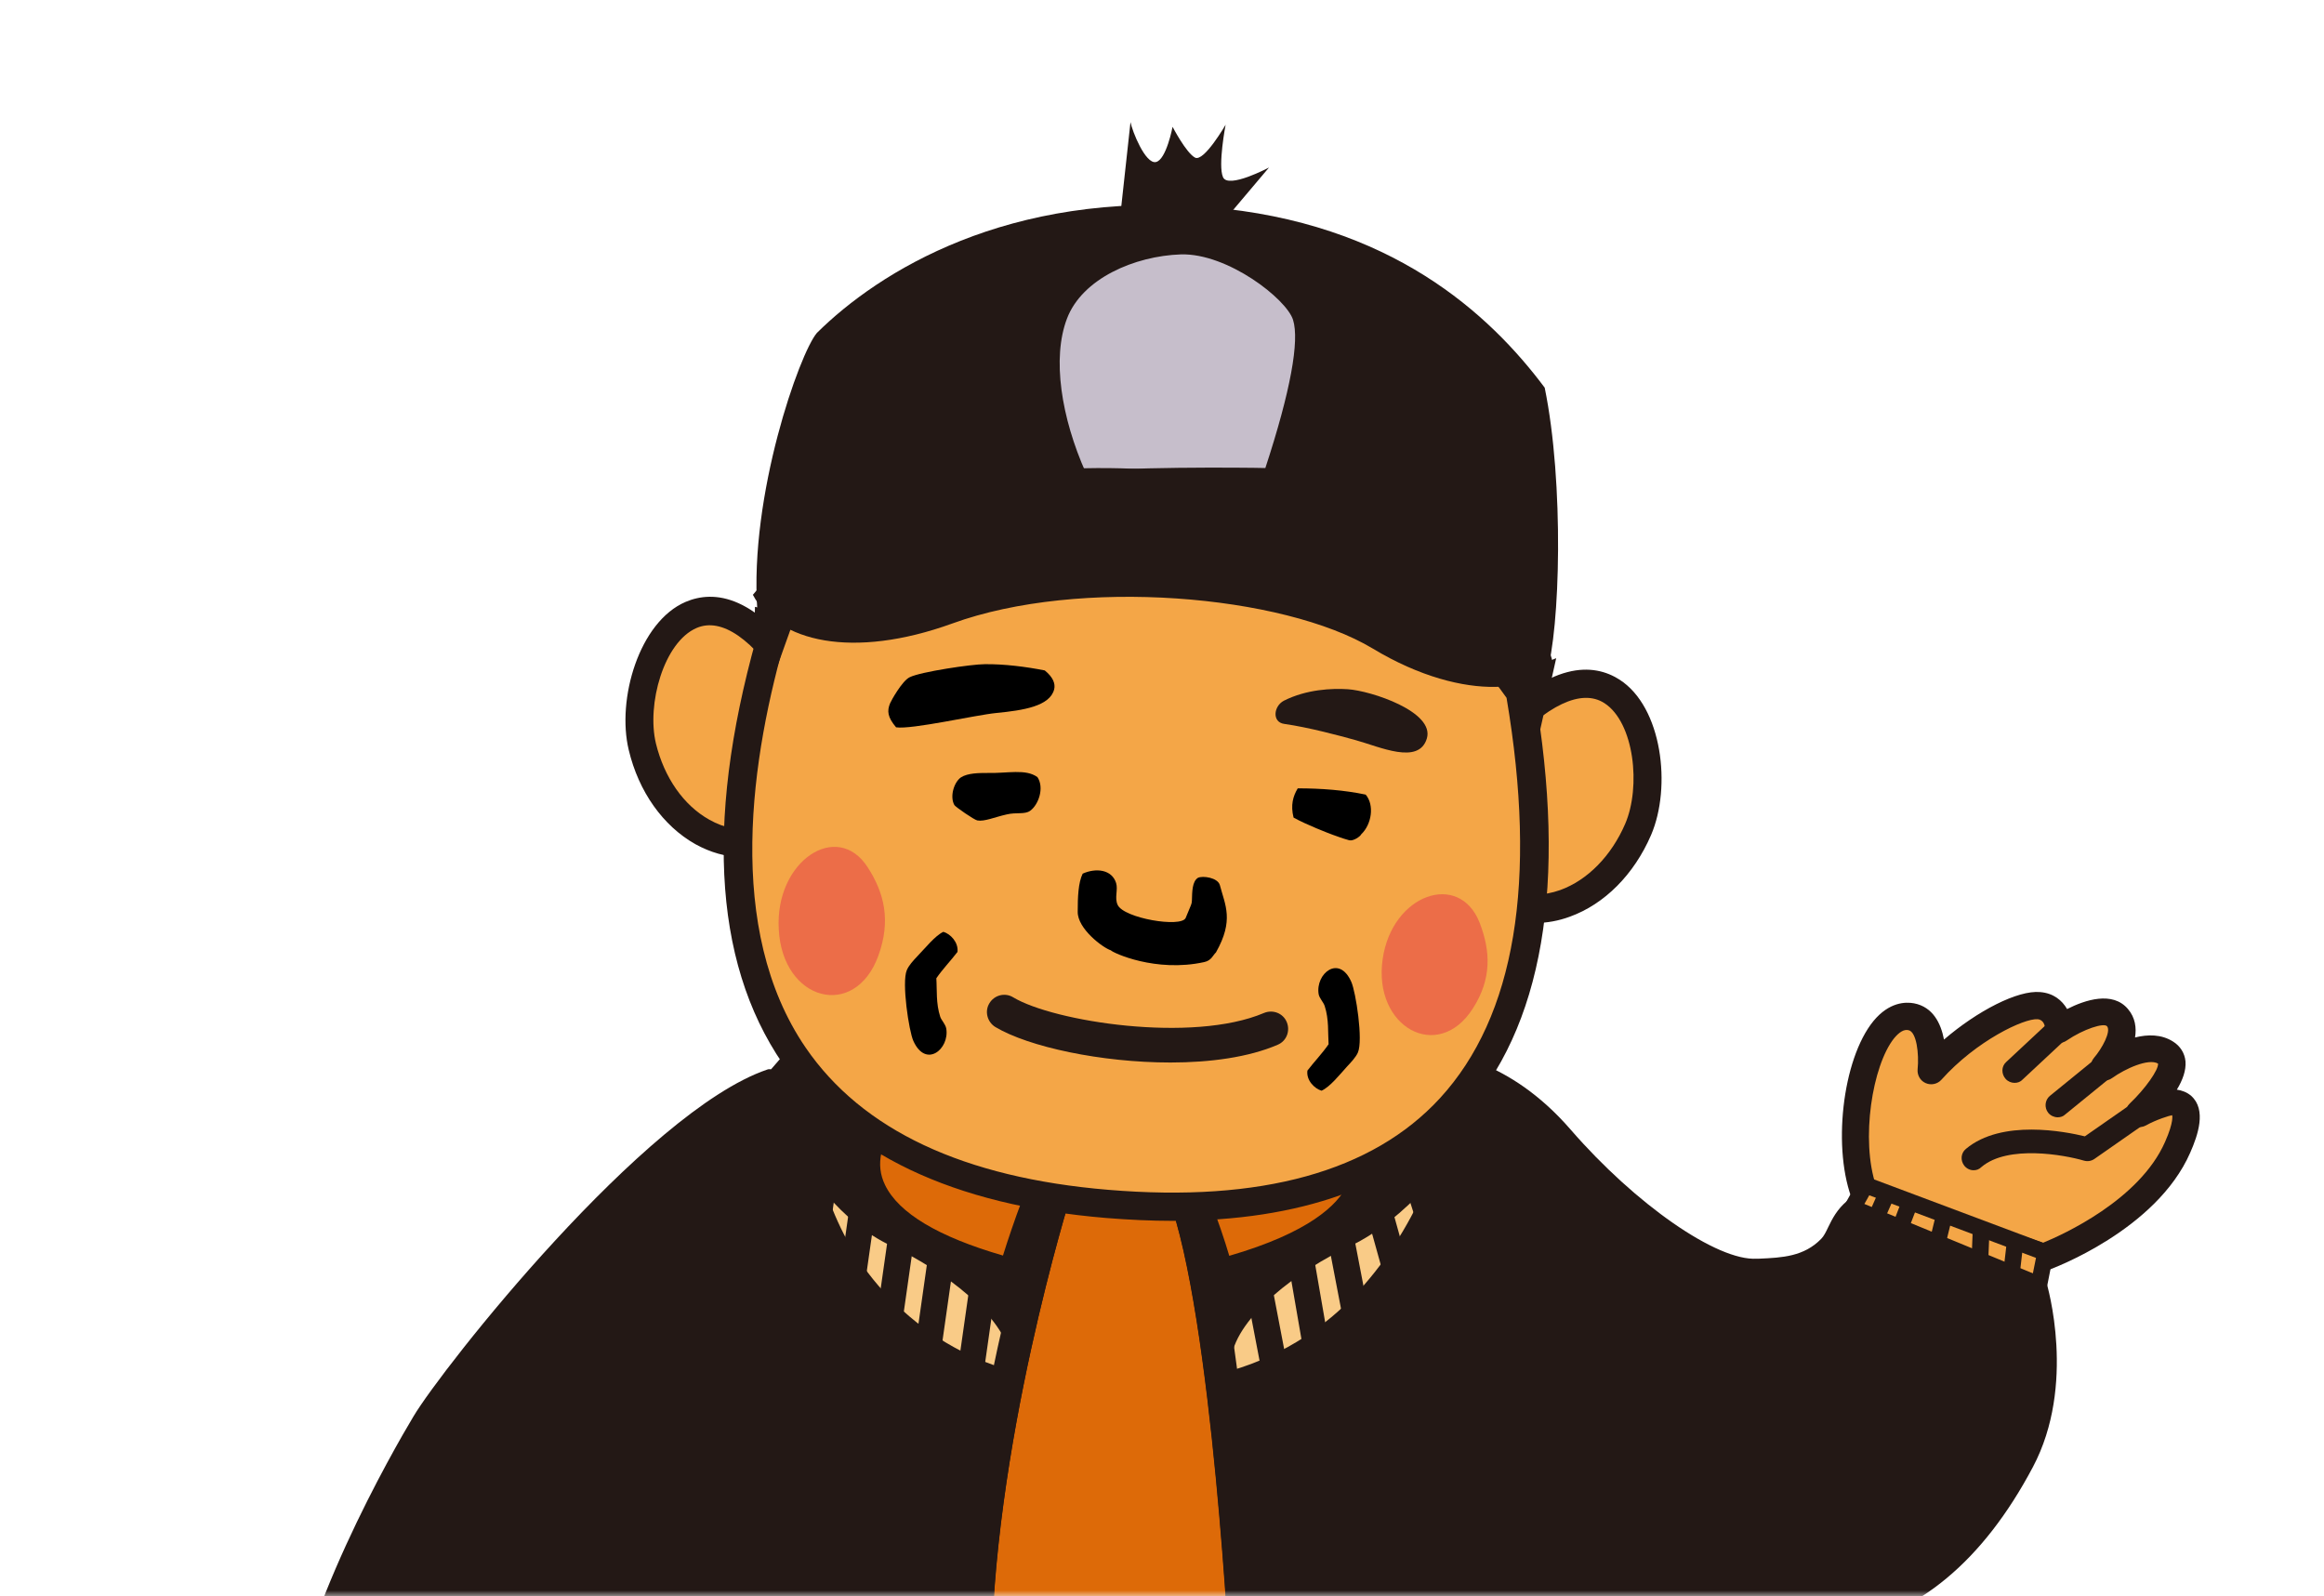 <svg width="198" height="136" viewBox="0 0 198 136" fill="none" xmlns="http://www.w3.org/2000/svg">
<mask id="mask0" mask-type="alpha" maskUnits="userSpaceOnUse" x="0" y="0" width="198" height="136">
<rect x="0.4" y="3.05176e-05" width="197.2" height="136" fill="#C4C4C4"/>
</mask>
<g mask="url(#mask0)">
<path d="M174.086 107.134C174.086 107.134 182.791 103.978 185.507 97.755C188.246 91.509 182.235 94.865 182.235 94.865C182.235 94.865 186.42 90.931 184.506 89.731C182.569 88.509 179.273 90.931 179.273 90.931C179.273 90.931 181.656 88.22 180.387 86.731C179.118 85.219 175.399 87.731 175.399 87.731C175.399 87.731 175.399 85.841 173.685 85.708C171.948 85.552 167.54 87.886 164.534 91.242C164.534 91.242 165.002 87.042 162.82 86.642C159.08 85.953 156.675 96.51 158.924 101.978L174.086 107.134Z" fill="#F4A647"/>
<path d="M174.086 108.29C173.952 108.29 173.841 108.268 173.707 108.223L158.568 103.067C158.256 102.956 157.989 102.711 157.877 102.4C156.074 98.021 156.942 90.264 159.614 86.997C160.95 85.375 162.352 85.353 163.065 85.486C164.69 85.797 165.358 87.197 165.625 88.575C168.475 86.13 171.904 84.352 173.819 84.53C174.954 84.619 175.689 85.241 176.112 85.975C177.648 85.197 179.986 84.419 181.3 85.975C181.923 86.708 182.034 87.575 181.901 88.397C182.969 88.131 184.149 88.109 185.151 88.753C185.752 89.131 186.131 89.731 186.198 90.42C186.265 91.198 185.953 92.043 185.463 92.843C185.908 92.909 186.331 93.065 186.688 93.376C188.001 94.554 187.266 96.71 186.598 98.221C183.704 104.823 174.865 108.09 174.487 108.223C174.353 108.268 174.219 108.29 174.086 108.29ZM159.837 101.044L174.064 105.889C175.689 105.223 182.279 102.267 184.461 97.288C185.24 95.532 185.062 95.021 185.062 95.021C184.862 95.043 183.704 95.399 182.836 95.888C182.324 96.177 181.678 96.021 181.322 95.554C180.966 95.088 181.032 94.421 181.455 94.021C182.769 92.776 183.927 91.131 183.86 90.62C183.036 90.153 181.055 91.065 179.964 91.843C179.496 92.198 178.828 92.131 178.427 91.687C178.027 91.242 178.027 90.576 178.405 90.131C179.095 89.331 179.875 87.886 179.518 87.442C179.251 87.131 177.537 87.664 176.067 88.664C175.711 88.909 175.244 88.931 174.865 88.731C174.487 88.531 174.242 88.131 174.242 87.708C174.242 87.419 174.13 86.886 173.596 86.842C172.461 86.753 168.386 88.664 165.403 91.998C165.069 92.376 164.512 92.487 164.067 92.287C163.599 92.087 163.332 91.598 163.377 91.109C163.51 89.798 163.288 87.909 162.597 87.775C162.219 87.686 161.818 87.931 161.373 88.464C159.525 90.776 158.501 97.11 159.837 101.044Z" fill="#231815"/>
<path d="M168.141 99.71C167.852 99.71 167.562 99.577 167.362 99.333C167.006 98.888 167.05 98.244 167.496 97.888C170.546 95.332 175.978 96.421 177.626 96.821L181.678 93.998C182.146 93.665 182.791 93.776 183.103 94.243C183.437 94.71 183.326 95.354 182.858 95.665L178.427 98.755C178.16 98.933 177.848 98.977 177.537 98.888C175.867 98.399 171.08 97.532 168.831 99.422C168.609 99.644 168.386 99.71 168.141 99.71Z" fill="#231815"/>
<path d="M175.31 95.199C175.021 95.199 174.709 95.065 174.509 94.821C174.153 94.376 174.219 93.732 174.642 93.376L178.628 90.131C179.073 89.775 179.719 89.842 180.075 90.264C180.431 90.709 180.364 91.354 179.941 91.709L175.956 94.954C175.778 95.132 175.533 95.199 175.31 95.199Z" fill="#231815"/>
<path d="M171.637 92.265C171.37 92.265 171.08 92.154 170.88 91.931C170.501 91.509 170.501 90.865 170.924 90.487L174.687 86.975C175.11 86.597 175.756 86.597 176.134 87.019C176.513 87.442 176.513 88.086 176.09 88.464L172.327 91.976C172.149 92.176 171.904 92.265 171.637 92.265Z" fill="#231815"/>
<path d="M156.386 105.489L158.924 100.977L174.264 106.712L173.262 111.757L156.386 105.489Z" fill="#F4A647"/>
<path d="M173.796 112.713L155.361 105.867L158.59 100.088L175.065 106.267L173.796 112.713ZM157.41 105.134L172.728 110.824L173.462 107.179L159.258 101.844L157.41 105.134Z" fill="#231815"/>
<path d="M122.744 90.353C122.744 90.353 128.132 90.553 133.409 96.643C138.685 102.733 145.855 108.045 149.729 107.823C151.777 107.734 153.892 107.69 155.584 105.956C156.297 105.223 156.475 103.8 157.766 102.756L173.796 109.357C173.796 109.357 176.357 117.869 172.705 124.715C169.477 130.805 164.356 136.895 156.541 138.184C142.292 140.562 139.91 132.205 133.609 138.273L122.744 90.353Z" fill="#231815"/>
<path d="M151.532 139.206C147.413 139.206 144.519 138.251 142.248 137.517C138.886 136.406 137.015 135.806 134.01 138.695C133.854 138.851 133.653 138.895 133.453 138.829C133.253 138.762 133.097 138.606 133.052 138.406L122.187 90.465C122.143 90.287 122.187 90.109 122.299 89.976C122.41 89.842 122.566 89.753 122.766 89.775C122.989 89.775 128.466 90.064 133.832 96.266C139.331 102.6 146.3 107.468 149.684 107.245H149.884C151.844 107.156 153.691 107.067 155.161 105.556C155.384 105.334 155.562 104.978 155.762 104.556C156.096 103.867 156.519 103.022 157.387 102.311C157.543 102.178 157.766 102.155 157.966 102.222L173.997 108.823C174.153 108.89 174.286 109.023 174.331 109.201C174.442 109.557 176.913 118.003 173.195 125.004C168.943 133.028 163.354 137.651 156.63 138.784C154.738 139.095 153.046 139.206 151.532 139.206ZM138.262 135.45C139.643 135.45 141.023 135.895 142.604 136.428C145.765 137.473 149.706 138.762 156.43 137.628C162.798 136.561 168.097 132.138 172.171 124.448C175.31 118.536 173.663 111.246 173.284 109.779L157.855 103.422C157.343 103.911 157.076 104.489 156.786 105.045C156.541 105.534 156.319 105.978 155.985 106.334C154.204 108.179 151.933 108.268 149.929 108.357H149.751C145.409 108.557 138.04 102.822 132.963 96.977C129.089 92.509 125.126 91.309 123.479 90.998L133.943 137.162C135.524 135.917 136.882 135.45 138.262 135.45Z" fill="#231815"/>
<path d="M65.547 91.642C55.349 95.11 38.25 116.691 35.712 120.959C33.174 125.226 25.782 138.517 24.869 148.363C24.869 148.363 35.111 161.899 39.074 163.21C42.414 162.944 50.451 149.653 52.544 147.341C54.659 145.03 74.742 115.713 74.742 115.713C74.742 115.713 85.54 97.666 65.547 91.642Z" fill="#231815"/>
<path d="M39.074 163.811C39.007 163.811 38.941 163.811 38.896 163.788C34.822 162.433 24.825 149.297 24.402 148.741C24.313 148.63 24.268 148.475 24.291 148.341C25.27 137.828 33.553 123.47 35.222 120.692C37.649 116.602 54.926 94.687 65.368 91.131C65.48 91.087 65.613 91.087 65.725 91.131C71.758 92.954 75.677 96.043 77.347 100.333C80.197 107.667 75.454 115.736 75.254 116.069C74.408 117.291 55.082 145.452 52.989 147.786C52.433 148.408 51.342 149.964 50.073 151.764C45.553 158.254 41.612 163.633 39.141 163.833C39.096 163.811 39.074 163.811 39.074 163.811ZM25.448 148.208C28.343 152.009 35.979 161.432 39.119 162.633C41.3 162.233 46.154 155.276 49.093 151.075C50.429 149.164 51.475 147.652 52.099 146.985C54.147 144.718 74.052 115.713 74.252 115.424C74.274 115.38 78.883 107.512 76.234 100.711C74.719 96.821 71.113 93.976 65.546 92.265C55.349 95.91 38.584 117.269 36.202 121.27C34.577 123.981 26.517 137.962 25.448 148.208Z" fill="#231815"/>
<path d="M141.312 154.698C141.713 146.83 142.426 127.604 138.529 114.824C132.162 94.043 115.708 86.464 115.708 86.464H72.76C72.76 86.464 61.45 93.821 55.171 114.624C51.297 127.493 49.65 146.852 48.959 157.032C48.581 166.856 48.225 174.879 52.589 176.324C56.952 177.769 64.723 186.437 94.78 184.948C124.859 183.458 135.078 178.702 137.26 176.168C139.487 173.657 140.889 162.61 141.312 154.698Z" fill="#231815"/>
<path d="M88.1 186.637C68.196 186.637 59.669 181.836 54.86 179.124C53.724 178.48 52.834 177.991 52.143 177.746C46.755 175.946 47.067 167.722 47.468 157.321L47.49 156.965C48.759 138.117 50.874 123.737 53.746 114.18C60.092 93.087 71.469 85.508 71.936 85.197C72.181 85.041 72.471 84.952 72.76 84.952H115.686C115.909 84.952 116.109 84.997 116.31 85.086C117 85.397 133.475 93.198 139.954 114.357C142.76 123.492 143.717 137.095 142.804 154.742C142.76 155.498 141.825 173.19 138.418 177.124C136.904 178.88 129.312 184.725 94.869 186.437C92.487 186.592 90.238 186.637 88.1 186.637ZM73.25 87.975C71.358 89.398 62.029 97.11 56.618 115.069C53.835 124.293 51.72 138.851 50.474 157.165V157.476C50.139 165.9 49.828 173.857 53.101 174.946C54.058 175.257 55.06 175.835 56.351 176.546C61.405 179.391 70.801 184.681 94.757 183.503C129.579 181.769 135.591 175.902 136.169 175.235C137.728 173.434 139.331 164.388 139.821 154.653C140.912 133.094 138.952 121.359 137.082 115.313C131.449 96.932 117.49 89.131 115.33 88.02H73.25V87.975Z" fill="#231815"/>
<path d="M115.998 96.466C113.593 97.021 104.198 101.111 101.192 101.333C102.083 103.089 103.663 108.045 103.775 108.69C107.448 107.734 119.427 104.4 115.998 96.466Z" fill="#DD6A08"/>
<path d="M103.775 110.112C103.507 110.112 103.24 110.046 103.018 109.89C102.684 109.668 102.461 109.334 102.394 108.934C102.283 108.356 100.747 103.622 99.923 101.978C99.722 101.555 99.722 101.066 99.967 100.666C100.19 100.266 100.613 99.999 101.081 99.955C102.728 99.822 107.181 98.155 110.432 96.932C112.792 96.043 114.684 95.332 115.686 95.11C116.354 94.954 117.022 95.287 117.289 95.91C118.246 98.132 118.269 100.266 117.311 102.222C115.664 105.6 111.367 108.156 104.153 110.068C104.02 110.09 103.908 110.112 103.775 110.112ZM103.151 102.4C103.73 103.867 104.353 105.712 104.732 107.001C111.545 105.023 113.949 102.667 114.773 101C115.196 100.133 115.308 99.199 115.085 98.199C114.105 98.532 112.792 99.022 111.411 99.555C108.561 100.622 105.422 101.822 103.151 102.4Z" fill="#231815"/>
<path d="M74.185 96.466C76.59 97.021 85.985 101.111 88.991 101.333C88.1 103.089 86.52 108.045 86.408 108.69C82.735 107.734 70.779 104.4 74.185 96.466Z" fill="#DD6A08"/>
<path d="M86.386 110.112C86.275 110.112 86.163 110.09 86.052 110.068C78.838 108.156 74.541 105.6 72.894 102.222C71.936 100.266 71.959 98.155 72.916 95.932C73.183 95.31 73.851 94.976 74.519 95.132C75.521 95.354 77.391 96.066 79.773 96.954C83.024 98.177 87.477 99.844 89.125 99.977C89.592 100.022 90.015 100.266 90.238 100.688C90.46 101.089 90.483 101.6 90.282 102C89.481 103.6 87.945 108.379 87.811 108.979C87.744 109.357 87.499 109.69 87.188 109.912C86.92 110.023 86.653 110.112 86.386 110.112ZM75.098 98.199C74.875 99.199 74.987 100.111 75.41 100.977C76.567 103.356 79.929 105.378 85.451 106.978C85.852 105.689 86.475 103.845 87.032 102.378C84.783 101.8 81.621 100.622 78.772 99.533C77.391 99.044 76.078 98.533 75.098 98.199Z" fill="#231815"/>
<path d="M66.971 94.265C68.263 97.043 71.424 102.822 76.389 105.156C81.332 107.467 86.564 111.513 87.165 115.491C87.522 117.78 86.965 118.269 86.497 118.069C86.052 117.891 80.241 116.78 74.987 111.401C69.754 106 68.842 100.155 66.971 94.265Z" fill="#F9CB87"/>
<path d="M86.698 119.225C86.475 119.225 86.275 119.181 86.074 119.092L85.918 119.047C80.308 117.514 76.456 114.469 74.23 112.157C69.688 107.49 68.24 102.467 66.816 97.599C66.526 96.599 66.237 95.599 65.925 94.599C65.747 94.043 66.036 93.443 66.593 93.221C67.15 92.998 67.751 93.265 67.996 93.776C69.376 96.732 72.359 102 76.879 104.134C81.688 106.401 87.566 110.668 88.278 115.291C88.568 117.158 88.368 118.292 87.611 118.869C87.343 119.114 87.032 119.225 86.698 119.225ZM86.831 117.002C86.876 117.002 86.898 117.025 86.92 117.025C86.898 117.025 86.854 117.002 86.831 117.002ZM70.467 101.844C71.58 104.889 73.072 107.801 75.81 110.601C78.705 113.58 82.2 115.669 86.186 116.802C86.186 116.558 86.163 116.18 86.097 115.647C85.562 112.135 80.441 108.268 75.944 106.156C73.784 105.156 71.981 103.578 70.467 101.844Z" fill="#231815"/>
<path d="M82.423 119.803C82.379 119.803 82.312 119.803 82.267 119.803C81.666 119.714 81.243 119.158 81.332 118.536L82.579 109.779C82.668 109.179 83.247 108.757 83.848 108.845C84.449 108.934 84.872 109.49 84.783 110.112L83.536 118.869C83.447 119.403 82.98 119.803 82.423 119.803Z" fill="#231815"/>
<path d="M78.861 117.447C78.816 117.447 78.749 117.447 78.705 117.447C78.104 117.358 77.681 116.802 77.77 116.18L79.016 107.423C79.106 106.823 79.684 106.401 80.285 106.49C80.887 106.578 81.31 107.134 81.221 107.756L79.974 116.513C79.885 117.047 79.395 117.447 78.861 117.447Z" fill="#231815"/>
<path d="M75.521 115.291C75.476 115.291 75.41 115.291 75.365 115.291C74.764 115.202 74.341 114.646 74.43 114.024L75.677 105.267C75.766 104.667 76.323 104.245 76.946 104.334C77.547 104.422 77.97 104.978 77.881 105.6L76.634 114.358C76.545 114.891 76.078 115.291 75.521 115.291Z" fill="#231815"/>
<path d="M72.181 113.135C72.137 113.135 72.07 113.135 72.025 113.135C71.424 113.046 71.001 112.491 71.09 111.868L72.337 103.111C72.426 102.511 72.983 102.089 73.606 102.178C74.207 102.267 74.63 102.822 74.541 103.445L73.294 112.202C73.205 112.735 72.716 113.135 72.181 113.135Z" fill="#231815"/>
<path d="M68.842 110.979C68.797 110.979 68.73 110.979 68.686 110.979C68.085 110.89 67.662 110.334 67.751 109.712L68.997 100.955C69.087 100.355 69.643 99.933 70.266 100.022C70.868 100.11 71.291 100.666 71.202 101.288L69.955 110.046C69.866 110.579 69.398 110.979 68.842 110.979Z" fill="#231815"/>
<path d="M65.702 107.801C65.658 107.801 65.591 107.801 65.546 107.801C64.945 107.712 64.522 107.156 64.611 106.534L65.858 97.777C65.947 97.177 66.504 96.754 67.127 96.843C67.728 96.932 68.151 97.488 68.062 98.11L66.816 106.867C66.727 107.401 66.237 107.801 65.702 107.801Z" fill="#231815"/>
<path d="M125.349 93.843C124.058 96.621 119.56 102.822 114.595 105.178C109.652 107.49 104.42 111.535 103.797 115.513C103.441 117.803 103.997 118.292 104.465 118.091C104.91 117.914 110.721 116.802 115.976 111.424C121.208 106 123.479 99.71 125.349 93.843Z" fill="#F9CB87"/>
<path d="M104.287 119.225C103.975 119.225 103.641 119.114 103.352 118.914C102.617 118.336 102.394 117.202 102.684 115.335C103.396 110.712 109.274 106.423 114.105 104.178C118.781 101.978 123.078 96.066 124.325 93.398C124.57 92.865 125.193 92.62 125.727 92.843C126.284 93.065 126.551 93.665 126.373 94.221C124.436 100.311 122.12 106.712 116.732 112.224C114.484 114.535 110.632 117.58 105.021 119.114L104.799 119.181C104.665 119.181 104.487 119.225 104.287 119.225ZM104.086 117.025C104.064 117.025 104.042 117.047 104.019 117.047C104.042 117.025 104.064 117.025 104.086 117.025ZM121.408 101.244C119.582 103.2 117.4 105.045 115.063 106.156C110.543 108.268 105.444 112.157 104.91 115.647C104.821 116.18 104.799 116.536 104.821 116.802C109.764 115.38 113.17 112.668 115.196 110.601C117.979 107.712 119.939 104.534 121.408 101.244Z" fill="#231815"/>
<path d="M108.539 117.558C108.005 117.558 107.56 117.18 107.448 116.647L106.201 110.134C106.09 109.534 106.491 108.956 107.092 108.823C107.693 108.712 108.272 109.112 108.406 109.712L109.652 116.224C109.764 116.825 109.363 117.402 108.762 117.536C108.673 117.558 108.606 117.558 108.539 117.558Z" fill="#231815"/>
<path d="M112.124 115.891C111.589 115.891 111.122 115.513 111.033 114.98L109.786 107.779C109.675 107.179 110.075 106.601 110.699 106.49C111.3 106.378 111.879 106.801 111.99 107.401L113.237 114.602C113.348 115.202 112.947 115.78 112.324 115.891C112.257 115.891 112.19 115.891 112.124 115.891Z" fill="#231815"/>
<path d="M115.463 113.046C114.929 113.046 114.484 112.668 114.372 112.135L113.126 105.645C113.014 105.045 113.415 104.467 114.016 104.334C114.617 104.222 115.196 104.623 115.33 105.223L116.577 111.713C116.688 112.313 116.287 112.891 115.686 113.024C115.597 113.024 115.53 113.046 115.463 113.046Z" fill="#231815"/>
<path d="M118.803 108.934C118.313 108.934 117.868 108.601 117.734 108.112L116.465 103.556C116.309 102.956 116.643 102.355 117.245 102.2C117.846 102.044 118.447 102.378 118.603 102.978L119.872 107.534C120.028 108.134 119.694 108.734 119.092 108.89C119.003 108.934 118.914 108.934 118.803 108.934Z" fill="#231815"/>
<path d="M121.92 105.423C121.453 105.423 121.007 105.134 120.851 104.645L119.827 101.444C119.649 100.866 119.961 100.244 120.54 100.044C121.119 99.844 121.742 100.177 121.942 100.755L122.967 103.956C123.145 104.534 122.833 105.156 122.254 105.356C122.143 105.423 122.031 105.423 121.92 105.423Z" fill="#231815"/>
<path d="M91.262 101.755C91.262 101.755 84.405 123.515 84.471 142.362C84.471 142.362 86.275 137.939 88.345 142.629C88.345 142.629 90.594 137.628 92.82 142.94C92.82 142.94 94.401 137.984 96.65 142.696C96.65 142.696 98.899 138.162 100.546 142.696C100.546 142.696 102.506 138.006 104.821 142.318C104.821 142.318 103.329 112.001 99.522 101.955L91.262 101.755Z" fill="#DD6A08"/>
<path d="M91.262 101.755L99.5 101.933C103.307 111.979 104.799 142.296 104.799 142.296C104.064 140.94 103.374 140.473 102.773 140.473C101.459 140.473 100.524 142.674 100.524 142.674C99.967 141.162 99.366 140.651 98.787 140.651C97.63 140.651 96.628 142.674 96.628 142.674C95.893 141.162 95.247 140.651 94.691 140.651C93.533 140.651 92.798 142.918 92.798 142.918C92.019 141.073 91.24 140.473 90.572 140.473C89.281 140.473 88.323 142.607 88.323 142.607C87.611 140.984 86.92 140.451 86.319 140.451C85.206 140.451 84.449 142.34 84.449 142.34C84.405 123.515 91.262 101.755 91.262 101.755ZM91.262 98.955C90.037 98.955 88.947 99.755 88.59 100.911C88.301 101.822 81.599 123.315 81.666 142.362C81.666 143.696 82.623 144.852 83.937 145.096C84.115 145.141 84.293 145.141 84.471 145.141C85.139 145.141 85.763 144.896 86.275 144.496C86.787 145.074 87.544 145.407 88.345 145.407C89.169 145.407 89.948 145.052 90.46 144.429C90.973 145.23 91.863 145.719 92.82 145.719C92.865 145.719 92.91 145.719 92.954 145.719C93.689 145.674 94.379 145.363 94.869 144.829C95.359 145.23 95.982 145.452 96.628 145.474H96.65C97.385 145.474 98.097 145.185 98.609 144.674C99.099 145.163 99.767 145.452 100.502 145.474C100.524 145.474 100.546 145.474 100.569 145.474C101.481 145.474 102.35 145.03 102.862 144.274C103.374 144.785 104.086 145.074 104.821 145.074C105.066 145.074 105.311 145.052 105.578 144.963C106.847 144.607 107.693 143.429 107.626 142.118C107.56 140.851 106.068 111.224 102.149 100.889C101.749 99.822 100.724 99.11 99.589 99.088L91.351 98.91C91.306 98.955 91.284 98.955 91.262 98.955Z" fill="#231815"/>
<path d="M61.361 67.394C61.227 67.394 61.116 67.372 60.982 67.327C58.845 66.616 57.398 63.326 57.398 61.459C57.398 59.215 58.867 57.614 60.315 57.014C61.495 56.525 62.675 56.703 63.387 57.459C65.146 59.303 65.168 61.593 63.431 63.304C62.964 63.771 62.207 63.771 61.762 63.304C61.294 62.837 61.294 62.082 61.762 61.637C62.051 61.348 62.964 60.459 61.673 59.103C61.628 59.103 61.25 59.126 60.782 59.437C60.47 59.659 59.736 60.281 59.736 61.459C59.736 62.637 60.804 64.793 61.695 65.105C62.318 65.305 62.652 65.971 62.452 66.594C62.318 67.083 61.851 67.394 61.361 67.394Z" fill="#231815"/>
<path d="M131.806 73.261C131.227 73.261 130.737 72.839 130.648 72.261C130.537 71.617 130.982 71.017 131.628 70.906C132.585 70.75 133.988 68.794 134.188 67.638C134.388 66.46 133.765 65.727 133.498 65.46C133.097 65.06 132.718 64.993 132.652 65.016C131.204 66.105 131.939 67.127 132.184 67.46C132.563 67.994 132.451 68.727 131.917 69.105C131.383 69.483 130.648 69.372 130.269 68.838C128.844 66.86 129.245 64.593 131.294 63.082C132.117 62.46 133.297 62.504 134.388 63.149C135.724 63.971 136.926 65.793 136.548 68.016C136.236 69.839 134.277 72.861 132.028 73.217C131.917 73.239 131.85 73.261 131.806 73.261Z" fill="#231815"/>
<path d="M64.478 71.617C61.361 72.595 56.262 69.883 54.726 63.615C53.123 57.014 59.268 44.59 67.951 58.081" fill="#F4A647"/>
<path d="M63.142 73.017C61.873 73.017 60.537 72.639 59.246 71.928C56.485 70.372 54.414 67.46 53.568 63.904C52.522 59.57 54.459 52.969 58.422 51.28C60.782 50.28 64.522 50.524 68.953 57.437C69.309 57.992 69.153 58.748 68.597 59.103C68.04 59.459 67.283 59.303 66.927 58.748C64.166 54.458 61.494 52.591 59.357 53.502C56.552 54.703 55.082 60.015 55.884 63.349C56.596 66.26 58.244 68.616 60.426 69.839C61.717 70.572 63.075 70.817 64.099 70.483C64.723 70.283 65.413 70.639 65.613 71.261C65.814 71.883 65.457 72.573 64.834 72.772C64.322 72.928 63.743 73.017 63.142 73.017Z" fill="#231815"/>
<path d="M128.644 76.951C131.561 78.418 137.038 76.618 139.576 70.661C142.248 64.416 138.24 51.147 127.442 63.015" fill="#F4A647"/>
<path d="M130.848 78.64C129.846 78.64 128.889 78.44 128.087 78.018C127.486 77.707 127.264 76.996 127.553 76.395C127.865 75.795 128.577 75.573 129.178 75.862C130.136 76.351 131.538 76.329 132.919 75.84C135.257 74.995 137.283 72.928 138.463 70.194C139.821 67.038 139.242 61.548 136.682 59.904C134.745 58.659 131.783 60.059 128.332 63.838C127.887 64.327 127.13 64.371 126.64 63.927C126.15 63.482 126.106 62.726 126.551 62.237C132.095 56.147 135.813 56.525 137.973 57.903C141.624 60.237 142.426 67.06 140.667 71.15C139.22 74.506 136.704 77.04 133.743 78.107C132.785 78.462 131.783 78.64 130.848 78.64Z" fill="#231815"/>
<path d="M64.522 51.947C63.832 42.212 68.129 30.076 69.599 28.365C74.875 23.142 85.874 16.229 102.973 17.652C118.558 18.941 126.952 26.809 131.605 33.032C133.275 41.167 132.919 53.658 131.761 57.392L64.522 51.947Z" fill="#231815"/>
<path d="M129.49 58.992C132.741 77.929 131.917 105.712 94.312 102.578C61.049 99.799 59.268 75.817 65.992 53.191C81.109 38.455 115.642 38.811 129.49 58.992Z" fill="#F4A647"/>
<path d="M99.901 104.022C98.075 104.022 96.205 103.934 94.245 103.778C81.176 102.689 71.892 98.266 66.682 90.62C60.648 81.819 60.047 69.105 64.879 52.858C64.945 52.658 65.034 52.48 65.19 52.347C73.116 44.612 86.52 40.634 100.146 41.967C113.17 43.234 124.258 49.213 130.514 58.326C130.603 58.459 130.67 58.637 130.715 58.792C133.564 75.351 131.472 87.597 124.481 95.199C119.07 101.066 110.832 104.022 99.901 104.022ZM67.083 53.836C63.944 64.482 61.739 79.174 68.641 89.264C73.45 96.288 82.111 100.355 94.424 101.378C107.426 102.467 116.933 99.822 122.677 93.576C129.089 86.597 131.004 75.106 128.355 59.459C122.455 51.035 112.102 45.546 99.878 44.345C87.076 43.078 74.541 46.724 67.083 53.836Z" fill="#231815"/>
<path d="M92.509 40.278C94.646 39.745 106.268 39.834 107.805 39.878C109.964 33.299 110.721 29.032 110.165 27.253C109.608 25.475 104.598 21.564 100.613 21.675C96.65 21.808 92.197 23.742 90.906 27.142C89.614 30.521 90.416 35.588 92.509 40.278Z" fill="#C6BECB"/>
<path fill-rule="evenodd" clip-rule="evenodd" d="M76.345 61.971C75.61 61.104 75.566 60.57 75.833 59.926C75.922 59.704 76.857 58.014 77.503 57.703C78.438 57.236 82.802 56.592 83.892 56.592C85.562 56.57 87.455 56.814 89.013 57.125C89.726 57.703 89.926 58.259 89.815 58.726C89.459 60.17 87.188 60.526 84.894 60.748C83.091 60.926 77.681 62.171 76.345 61.971Z" fill="black"/>
<path fill-rule="evenodd" clip-rule="evenodd" d="M88.39 66.216C88.991 67.127 88.479 68.572 87.766 69.083C87.299 69.416 86.587 69.194 85.763 69.394C84.761 69.617 83.87 70.016 83.269 69.905C83.002 69.861 81.399 68.75 81.31 68.594C80.909 67.883 81.265 66.66 81.867 66.238C82.445 65.86 83.447 65.86 84.115 65.86C85.829 65.905 87.388 65.482 88.39 66.216Z" fill="black"/>
<path d="M99.722 90.531C93.822 90.531 87.633 89.198 84.805 87.508C84.115 87.086 83.87 86.175 84.293 85.486C84.716 84.775 85.629 84.552 86.319 84.975C89.748 87.042 101.57 88.909 107.693 86.308C108.45 85.997 109.318 86.331 109.63 87.086C109.942 87.842 109.608 88.709 108.851 89.02C106.38 90.087 103.084 90.531 99.722 90.531Z" fill="#231815"/>
<path fill-rule="evenodd" clip-rule="evenodd" d="M102.595 81.974C98.453 82.885 94.802 81.174 94.646 80.974C93.956 80.752 91.796 79.129 91.819 77.684C91.819 76.44 91.863 75.217 92.242 74.439C93.377 73.928 94.735 74.084 95.091 75.24C95.27 75.817 94.936 76.507 95.225 77.107C95.759 78.24 100.613 79.062 101.014 78.218C101.526 76.951 101.526 77.084 101.548 76.729C101.57 75.973 101.57 75.106 102.06 74.795C102.461 74.595 103.752 74.773 103.93 75.417C104.376 77.129 105.155 78.396 103.596 81.152C103.329 81.396 103.218 81.841 102.595 81.974Z" fill="black"/>
<path d="M73.918 73.884C75.343 76.084 75.922 78.44 74.831 81.441C72.827 86.93 66.66 85.308 66.348 79.174C66.014 73.373 71.313 69.861 73.918 73.884Z" fill="#EC6D48"/>
<path d="M126.061 78.618C126.996 81.041 127.108 83.397 125.482 85.93C122.521 90.576 116.955 87.531 117.801 81.707C118.603 76.173 124.325 74.195 126.061 78.618Z" fill="#EC6D48"/>
<path d="M109.43 61.682C108.361 61.548 108.495 60.17 109.385 59.703C111.322 58.726 113.504 58.637 114.84 58.726C116.799 58.859 122.254 60.637 121.564 62.926C120.874 65.193 117.579 63.638 115.486 63.06C114.128 62.682 111.478 61.971 109.43 61.682Z" fill="#231815"/>
<path fill-rule="evenodd" clip-rule="evenodd" d="M115.976 71.083C115.887 71.283 115.285 71.683 114.951 71.594C114.373 71.439 113.749 71.194 113.549 71.128C113.237 71.017 111.278 70.261 110.209 69.661C109.942 68.594 110.165 67.838 110.565 67.171C112.591 67.171 114.551 67.327 116.354 67.705C117.111 68.594 116.866 70.239 115.976 71.083Z" fill="black"/>
<path d="M81.132 53.125C91.93 49.191 109.296 50.658 116.955 55.258C124.993 60.104 131.65 58.815 132.229 56.192C128.844 44.234 107.938 40.834 99.166 40.1C90.416 39.367 73.027 39.922 64.144 50.68C66.259 54.703 72.649 56.192 81.132 53.125Z" fill="#231815"/>
<path fill-rule="evenodd" clip-rule="evenodd" d="M80.375 79.396C80.976 79.574 81.666 80.285 81.577 81.107C80.998 81.863 80.308 82.574 79.774 83.352C79.84 84.33 79.729 85.486 80.108 86.642C80.219 86.953 80.553 87.264 80.62 87.642C80.909 89.375 78.883 91.065 77.814 88.686C77.436 87.842 76.812 83.708 77.258 82.663C77.436 82.241 77.814 81.841 78.148 81.485C78.838 80.774 79.684 79.707 80.375 79.396Z" fill="black"/>
<path fill-rule="evenodd" clip-rule="evenodd" d="M112.591 92.932C111.99 92.754 111.278 92.043 111.389 91.22C111.968 90.465 112.658 89.753 113.193 88.975C113.126 87.997 113.237 86.864 112.859 85.708C112.747 85.375 112.413 85.064 112.346 84.708C112.057 82.974 114.083 81.285 115.13 83.663C115.508 84.508 116.154 88.642 115.686 89.687C115.508 90.087 115.107 90.509 114.773 90.865C114.15 91.554 113.304 92.62 112.591 92.932Z" fill="black"/>
<path d="M64.322 51.702L64.055 62.837L67.706 52.636L64.322 51.702Z" fill="#231815"/>
<path d="M132.585 56.081L129.824 68.416L128.221 57.792L132.585 56.081Z" fill="#231815"/>
<path d="M104.999 17.963L108.116 14.273C108.116 14.273 104.643 16.118 104.198 15.096C103.752 14.096 104.42 10.628 104.42 10.628C104.42 10.628 102.572 13.829 101.815 13.429C101.058 13.029 99.901 10.806 99.901 10.806C99.901 10.806 99.366 13.629 98.476 13.807C97.585 13.985 96.472 11.206 96.316 10.406L95.492 17.941L104.999 17.963Z" fill="#231815"/>
<path d="M170.946 113.002C170.924 113.002 170.902 113.002 170.857 113.002C170.479 112.957 170.189 112.602 170.234 112.224L170.969 105.867C171.013 105.489 171.37 105.2 171.748 105.245C172.127 105.289 172.416 105.645 172.371 106.023L171.637 112.379C171.592 112.735 171.303 113.002 170.946 113.002Z" fill="#231815"/>
<path d="M168.542 111.646H168.52C168.119 111.624 167.83 111.313 167.83 110.912L168.074 104.8C168.097 104.4 168.408 104.111 168.809 104.111C169.21 104.134 169.499 104.445 169.499 104.845L169.254 110.957C169.232 111.335 168.92 111.646 168.542 111.646Z" fill="#231815"/>
<path d="M164.289 109.823C164.223 109.823 164.178 109.823 164.111 109.801C163.733 109.712 163.51 109.334 163.599 108.957L164.935 103.511C165.024 103.133 165.425 102.889 165.781 103C166.16 103.089 166.382 103.467 166.293 103.845L164.957 109.29C164.891 109.601 164.601 109.823 164.289 109.823Z" fill="#231815"/>
<path d="M160.527 108.845C160.438 108.845 160.349 108.823 160.282 108.801C159.926 108.668 159.725 108.245 159.881 107.89L161.996 102.378C162.13 102.022 162.553 101.822 162.909 101.978C163.265 102.111 163.466 102.533 163.31 102.889L161.195 108.401C161.083 108.668 160.816 108.845 160.527 108.845Z" fill="#231815"/>
<path d="M158.144 108.312C158.055 108.312 157.944 108.29 157.855 108.245C157.499 108.09 157.343 107.668 157.499 107.312L160.059 101.511C160.215 101.155 160.638 101 160.994 101.155C161.351 101.311 161.506 101.733 161.351 102.089L158.79 107.89C158.679 108.156 158.412 108.312 158.144 108.312Z" fill="#231815"/>
</g>
</svg>

